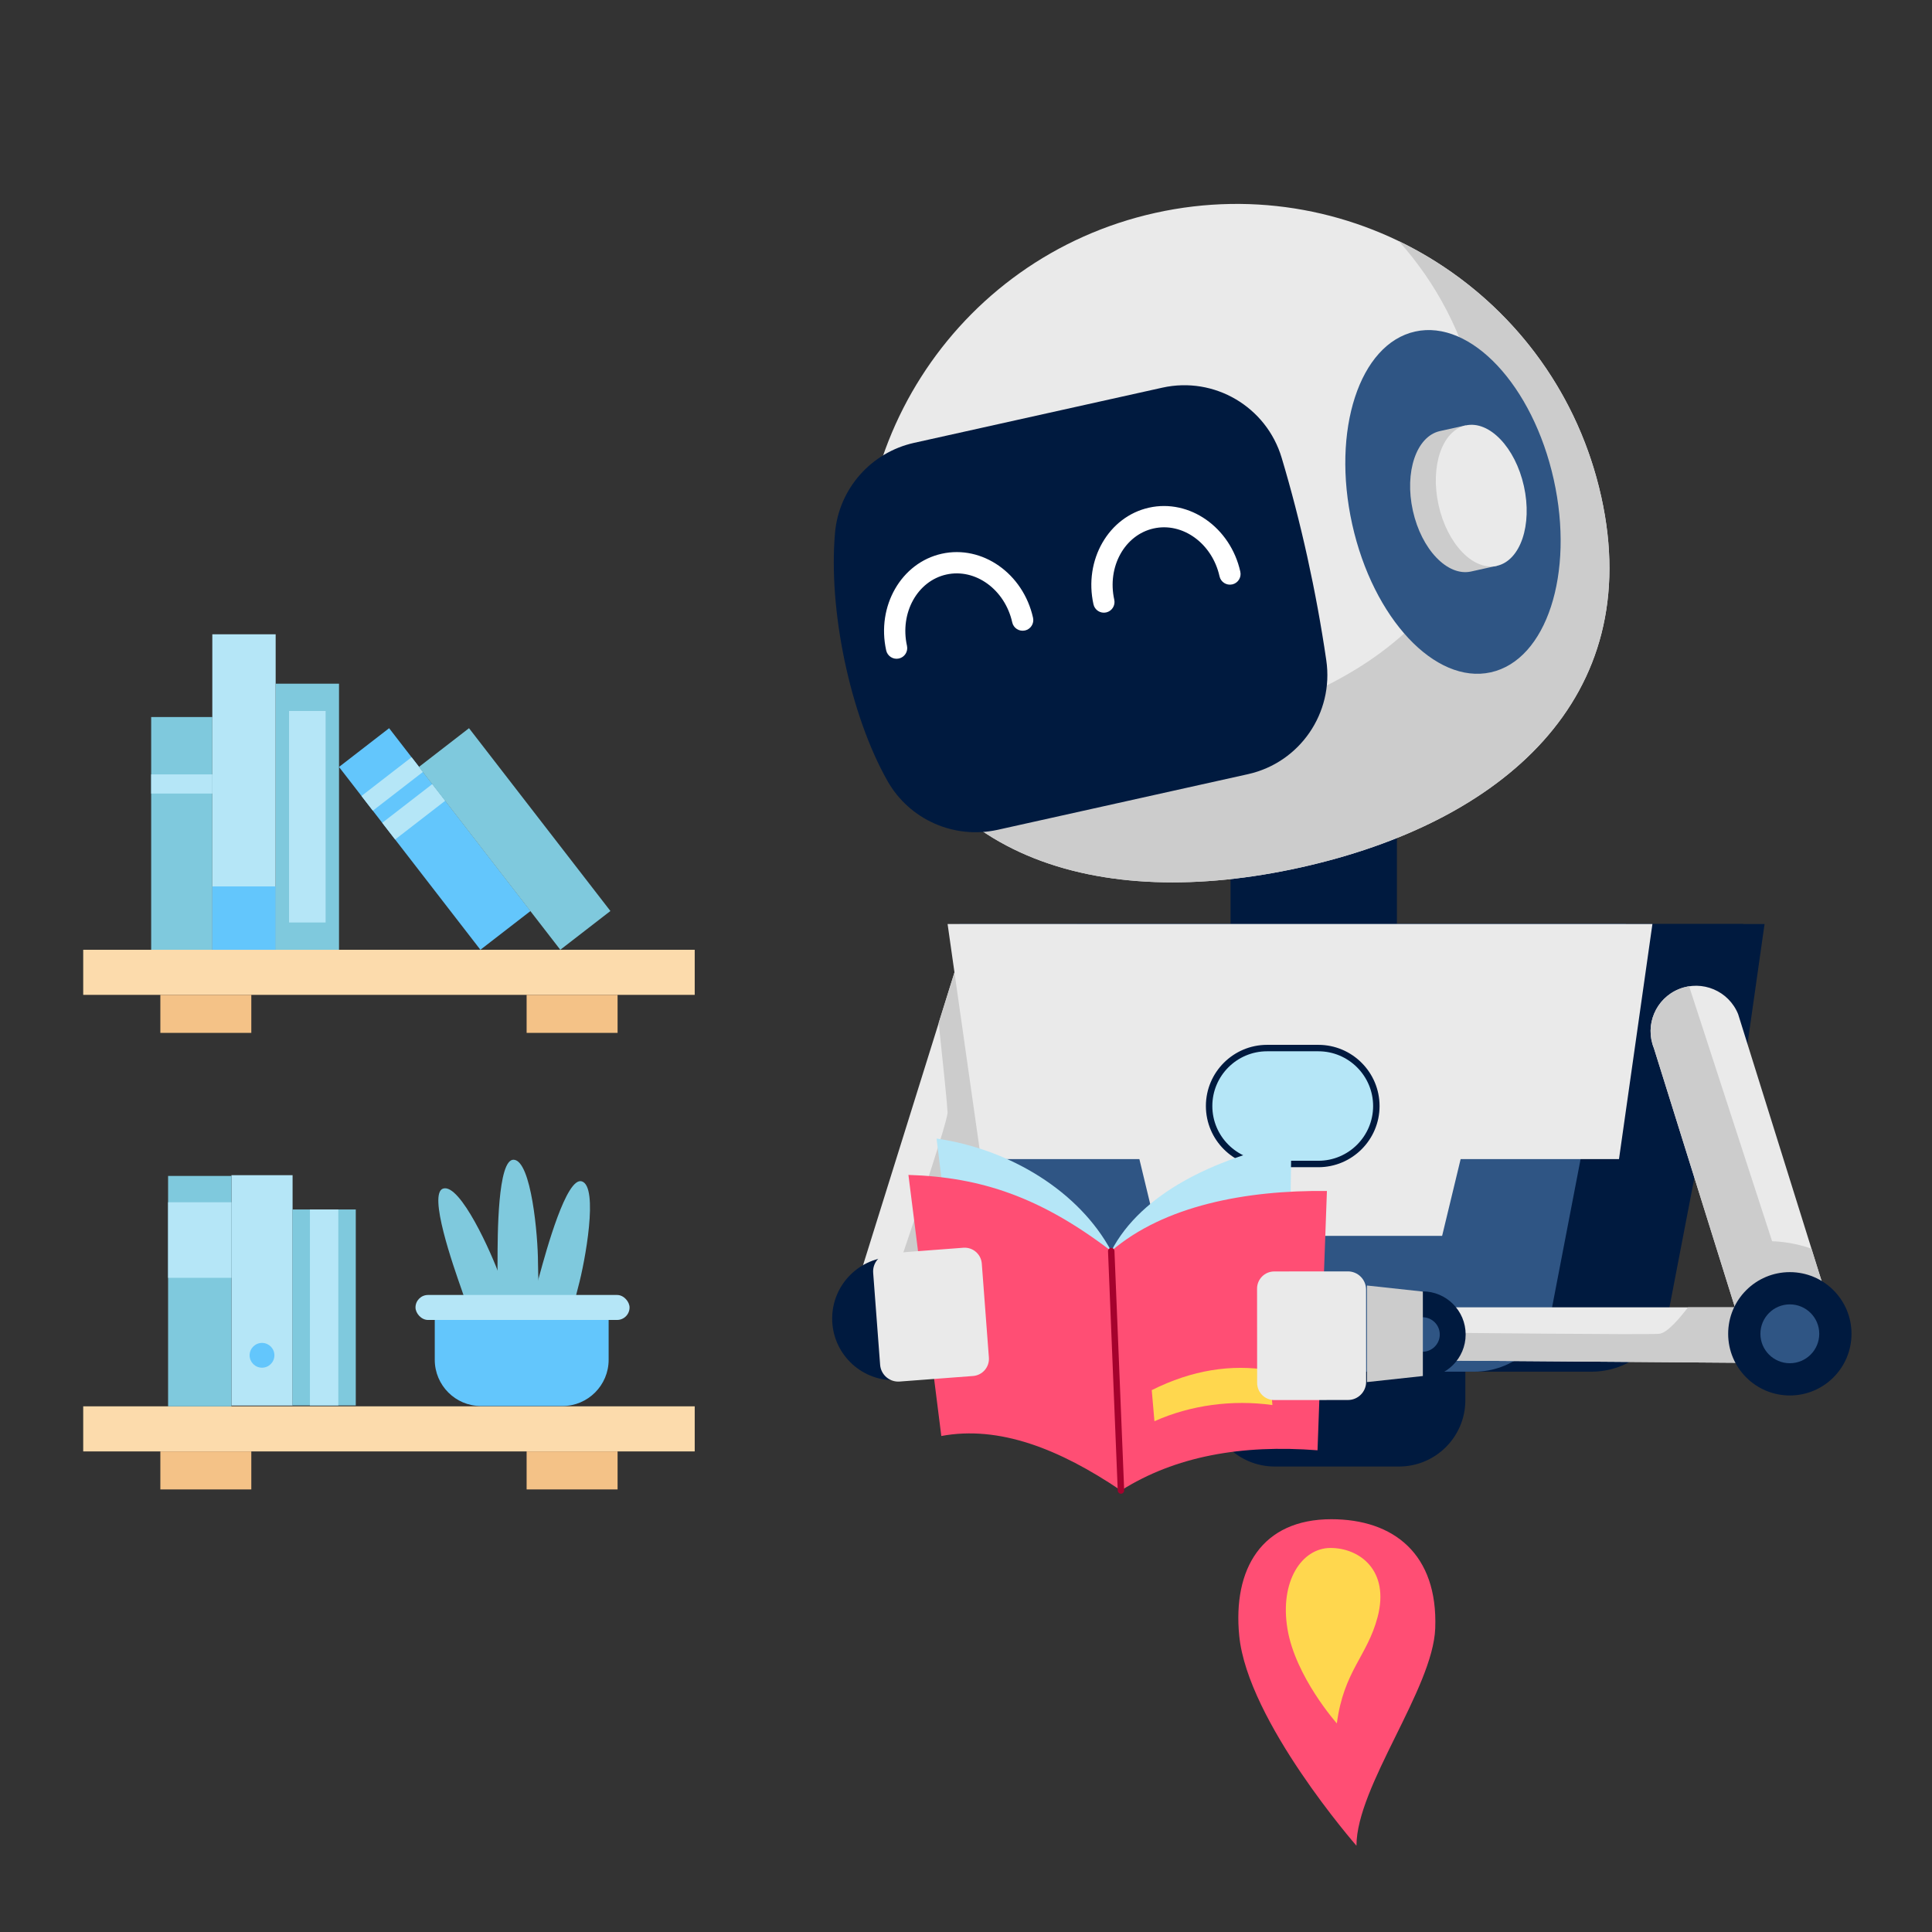 <svg xmlns="http://www.w3.org/2000/svg" viewBox="0 0 3000 3000" id="machine-learning"><rect x="0" y="0" width="3000" height="3000" fill="#333333" stroke="none"/><path fill="#7fc9dd" d="m797.53,1800.82c-24.93-.83-24.93,118.18-24.93,157.88s-4.62,118.18,35.08,118.18c36.93,0,27.7-75.71,27.7-116.33s-10.16-158.8-37.85-159.73Z"></path><path fill="#7fc9dd" d="M903.42 1834.39c-23.83-7.38-55.21 107.42-65.68 145.72-10.47 38.3-35.62 112.78 2.68 123.25 35.62 9.74 46.68-65.73 57.39-104.91 10.71-39.19 32.08-155.86 5.6-164.06zM688.12 1845.59c-23.8 7.47 15.62 119.77 28.77 157.23 13.15 37.46 34.79 113.04 72.25 99.89 34.85-12.23 1.06-80.61-12.4-118.94-13.46-38.33-62.18-146.48-88.62-138.17z"></path><rect width="141.08" height="581.65" x="1399.72" y="1493.28" fill="#eaeaea" transform="rotate(17.35 1470.58 1784.627)"></rect><path fill="#ccc" d="m1457.6,1588.1c6.58,62,13.46,128.62,13.8,139.06.54,16.27-76.57,241.42-106.67,328.66l86.11,26.91,173.5-555.17-134.66-42.08-32.07,102.63Z"></path><circle cx="1387.96" cy="2047.46" r="95.76" fill="#001a3f"></circle><rect width="258.33" height="310.81" x="1910.8" y="1214.74" fill="#001a3f"></rect><path fill="#001a3f" d="m1876.32,2041.23h399.07v132.93c0,56.87-46.17,103.05-103.05,103.05h-192.97c-56.87,0-103.05-46.17-103.05-103.05v-132.93h0Z"></path><path fill="#001a3f" d="m2471.37,2129.94h-665.26s-133.79-695.15-133.79-695.15h1034.53l-114.57,595.28c-11.16,57.97-61.88,99.86-120.92,99.86Z"></path><polygon fill="#001a3f" points="2740 1434.79 1645.53 1434.79 1697.44 1799.81 1943.33 1799.81 1972.08 1919.01 2413.45 1919.01 2442.2 1799.81 2688.1 1799.81 2740 1434.79"></polygon><path fill="#2f5584" d="m2289.12,2129.94h-563.56c-59.03,0-109.76-41.89-120.92-99.86l-114.57-595.28h1034.53l-114.57,595.28c-11.16,57.97-61.88,99.86-120.92,99.86Z"></path><polygon fill="#eaeaea" points="2565.88 1434.79 1471.41 1434.79 1523.31 1799.81 1769.21 1799.81 1797.96 1919.01 2239.33 1919.01 2268.08 1799.81 2513.97 1799.81 2565.88 1434.79"></polygon><rect width="259.67" height="180" x="1877.5" y="1627.43" fill="#b5e6f7" rx="90" ry="90"></rect><path fill="#001a3f" d="m2047.17,1812.43h-79.67c-52.38,0-95-42.62-95-95s42.62-95,95-95h79.67c52.38,0,95,42.62,95,95s-42.62,95-95,95Zm-79.67-180c-46.87,0-85,38.13-85,85s38.13,85,85,85h79.67c46.87,0,85-38.13,85-85s-38.13-85-85-85h-79.67Z"></path><path fill="#eaeaea" d="m2486.38,771.19c69.55,312.89-153.67,506.16-466.56,575.71-312.89,69.55-596.97-10.94-666.53-323.83-69.55-312.89,127.71-622.93,440.61-692.48,312.89-69.55,622.93,127.71,692.48,440.61Z"></path><path fill="#ccc" d="m2486.38,771.19c-40.08-180.32-160.04-322.23-314.37-396.81,58.01,64.71,100.69,144.78,120.89,235.65,62.77,282.39-138.69,456.81-421.08,519.59-212.03,47.13-409.4,17.92-521.16-119.1.83,4.18,1.71,8.36,2.64,12.54,69.55,312.89,353.63,393.38,666.53,323.83,312.89-69.55,536.12-262.81,466.56-575.71Z"></path><ellipse cx="2256.18" cy="779.28" fill="#2f5584" rx="160.28" ry="271.03" transform="rotate(-12.53 2256.673 779.385)"></ellipse><path fill="#001a3f" d="m1937.74,1202.15l-388.49,86.36c-67.54,15.01-137.16-15.67-171.21-75.91-58.36-103.27-91.97-266.02-81.43-385.21,6.04-68.35,55.81-124.85,122.79-139.74l385.49-85.69c80.76-17.95,161.54,29.62,185.27,108.87,29.55,98.66,53.64,207.23,69.3,314.48,11.94,81.76-41.08,158.92-121.74,176.85Z"></path><path fill="#ccc" d="m2319.43,856.52c11.57-23.46,14.89-57.31,6.99-92.85-7.9-35.54-25.25-64.8-45.67-81.15l-4.9-22.02-39.92,8.87h0c-36.59,8.14-55.4,63.54-42.02,123.75s53.9,102.43,90.49,94.3h0s39.92-8.87,39.92-8.87l-4.9-22.02Z"></path><ellipse cx="2300.09" cy="769.52" fill="#eaeaea" rx="67.87" ry="111.68" transform="rotate(-12.53 2300.61 769.643)"></ellipse><path fill="#fff" d="M1913.4 907.46c-8.92 1.98-17.75-3.64-19.73-12.55-11.34-51.01-57.23-84.36-102.29-74.34-45.07 10.02-72.5 59.67-61.16 110.68 1.98 8.92-3.64 17.75-12.55 19.73-8.92 1.98-17.75-3.64-19.73-12.55-15.3-68.81 23.41-136.17 86.27-150.14 62.87-13.98 126.46 30.64 141.76 99.45 1.98 8.92-3.64 17.75-12.55 19.73zM1591.53 979.01c-8.92 1.98-17.75-3.64-19.73-12.55-11.34-51.01-57.23-84.36-102.29-74.34-45.07 10.02-72.5 59.67-61.16 110.68 1.98 8.92-3.64 17.75-12.55 19.73s-17.75-3.64-19.73-12.55c-15.3-68.81 23.41-136.17 86.27-150.14 62.87-13.98 126.46 30.64 141.76 99.45 1.98 8.92-3.64 17.75-12.55 19.73z"></path><path fill="#b5e6f7" d="m2001.5,2038.1l3.71-264.43c-119.29,25.73-233.06,79.02-279.68,168.98-49.76-92.62-156.92-158.13-271.23-174.71l29.45,239.34,517.75,30.82Z"></path><path fill="#ff4e74" d="m1410.61,1824.4c112.8,3.43,205.22,34.49,314.92,118.26,81.85-70.4,209-94.77,334.91-93.31l-14.59,402.64c-118.06-9.15-221.12,9.23-305.21,62.44-95.47-64.54-189.05-101.35-278.97-84.62l-51.06-405.4Z"></path><line x1="1725.53" x2="1740.63" y1="1942.66" y2="2314.42" fill="#a5022d"></line><path fill="#a5022d" d="m1740.63,2319.42c-2.67,0-4.88-2.11-4.99-4.8l-15.11-371.76c-.11-2.76,2.03-5.09,4.79-5.2,2.77-.12,5.09,2.03,5.2,4.79l15.11,371.76c.11,2.76-2.03,5.09-4.79,5.2-.07,0-.14,0-.21,0Z"></path><path fill="#ffd74e" d="m1788.43,2158.6c62.82-31.44,123.66-40.65,182.81-30.91l4.54,54.06c-61.83-8.62-126.99-.06-183.17,25.13l-4.18-48.28Z"></path><path fill="#eaeaea" d="m1389.17,1941.63h114.32c14.74,0,26.7,11.96,26.7,26.7v146.33c0,14.74-11.96,26.7-26.7,26.7h-114.32c-15.59,0-28.24-12.66-28.24-28.24v-143.24c0-15.59,12.66-28.24,28.24-28.24Z" transform="rotate(-4.32 1444.68 2040.369)"></path><path fill="#eaeaea" d="m2850.22,2058.47l-130.77,52.94-151.25-483.71c-14.62-36.11,2.8-77.24,38.92-91.86h0c36.11-14.62,77.24,2.8,91.86,38.92l151.25,483.71Z"></path><path fill="#ccc" d="m2850.23,2058.47l-37.37-119.51c-31.8-11.51-61.12-11.52-61.12-11.52l-128.88-395.93c-5.29.82-10.57,2.23-15.75,4.33h0c-36.11,14.62-53.54,55.75-38.92,91.86l151.25,483.71,130.77-52.94Z"></path><polygon fill="#eaeaea" points="2779.24 2030.04 2790.69 2116.8 2202.12 2112.32 2200.46 2030.04 2779.24 2030.04"></polygon><path fill="#ccc" d="m2767.63,2116.63l8.35-86.59h-154.9c-12.48,16.51-32.26,39.96-44.69,41.08-19.28,1.74-336.02-1.71-336.02-1.71l-13.92,43.1,541.18,4.12Z"></path><circle cx="2779.24" cy="2071.12" r="95.76" fill="#001a3f"></circle><circle cx="2779.24" cy="2071.12" r="45.69" fill="#2f5584"></circle><circle cx="2208.89" cy="2072.19" r="66.96" fill="#001a3f"></circle><circle cx="2208.89" cy="2072.19" r="26.79" fill="#2f5584"></circle><path fill="#eaeaea" d="m1980.22,1974.29h114.32c14.74,0,26.7,11.96,26.7,26.7v146.33c0,14.74-11.96,26.7-26.7,26.7h-114.32c-15.59,0-28.24-12.66-28.24-28.24v-143.24c0-15.59,12.66-28.24,28.24-28.24Z" transform="rotate(179.95 2036.625 2074.134)"></path><polygon fill="#ccc" points="2209.4 2136.69 2122.63 2146.1 2122.63 1996.13 2209.4 2005.54 2209.4 2136.69"></polygon><path fill="#ff4e74" d="m2106.3,2866.02c0-92.21,118.8-243.65,122.33-337.56,4.33-115.26-64.48-169.43-161.37-169.43-108.11,0-153.13,77.22-142.99,180.96,12.98,132.79,182.03,326.03,182.03,326.03Z"></path><path fill="#ffd74e" d="m2065.85,2403.66c-44.39.13-79.05,51.57-66.66,125.87,12.38,74.3,76.67,146.57,76.67,146.57,10.77-81.73,47.22-104.13,63.26-165.11,19.18-72.88-28.48-107.45-73.27-107.32Z"></path><rect width="949.53" height="70.01" x="129.22" y="1474.81" fill="#fcdbac"></rect><rect width="141.24" height="59.03" x="248.99" y="1544.82" fill="#f4c287"></rect><rect width="141.24" height="59.03" x="817.74" y="1544.82" fill="#f4c287" transform="rotate(-180 888.36 1574.335)"></rect><rect width="94.95" height="361.39" x="234.74" y="1113.41" fill="#7fc9dd"></rect><rect width="94.95" height="29.77" x="234.74" y="1202.46" fill="#b5e6f7"></rect><rect width="98.36" height="489.89" x="329.69" y="984.92" fill="#b5e6f7"></rect><rect width="98.36" height="98.36" x="329.69" y="1376.45" fill="#63c6fc"></rect><rect width="98.36" height="413.18" x="428.05" y="1061.63" fill="#7fc9dd"></rect><rect width="328.44" height="56.76" x="313.01" y="1239.84" fill="#b5e6f7" transform="rotate(90 477.235 1268.215)"></rect><rect width="98.36" height="358.87" x="625.91" y="1123.35" fill="#63c6fc" transform="rotate(-37.72 675.064 1302.758)"></rect><rect width="98.36" height="28.86" x="559.83" y="1202.91" fill="#b5e6f7" transform="rotate(-37.72 608.975 1217.319)"></rect><rect width="98.36" height="32.73" x="593.25" y="1244.18" fill="#b5e6f7" transform="rotate(-37.72 642.39 1260.508)"></rect><rect width="98.36" height="358.87" x="749.96" y="1123.35" fill="#7fc9dd" transform="rotate(-37.72 799.11 1302.75)"></rect><rect width="949.53" height="70.01" x="129.22" y="2183.74" fill="#fcdbac"></rect><rect width="141.24" height="59.03" x="248.99" y="2253.75" fill="#f4c287"></rect><rect width="141.24" height="59.03" x="817.74" y="2253.75" fill="#f4c287" transform="rotate(-180 888.36 2283.26)"></rect><rect width="94.95" height="357.75" x="359.37" y="1824.81" fill="#b5e6f7"></rect><rect width="98.36" height="357.74" x="261.01" y="1825.99" fill="#7fc9dd"></rect><rect width="98.36" height="117.32" x="261.01" y="1866.87" fill="#b5e6f7"></rect><rect width="98.36" height="304.29" x="454.1" y="1878.07" fill="#7fc9dd"></rect><rect width="44.1" height="304.29" x="481.23" y="1878.07" fill="#b5e6f7"></rect><path fill="#63c6fc" d="m675.09,2031.59h270.01v79.88c0,39.64-32.18,71.82-71.82,71.82h-126.36c-39.64,0-71.82-32.18-71.82-71.82v-79.88h0Z"></path><rect width="332.38" height="38.78" x="645.19" y="2010.83" fill="#b5e6f7" rx="19.39" ry="19.39"></rect><circle cx="406.85" cy="2104.51" r="19.24" fill="#63c6fc"></circle></svg>